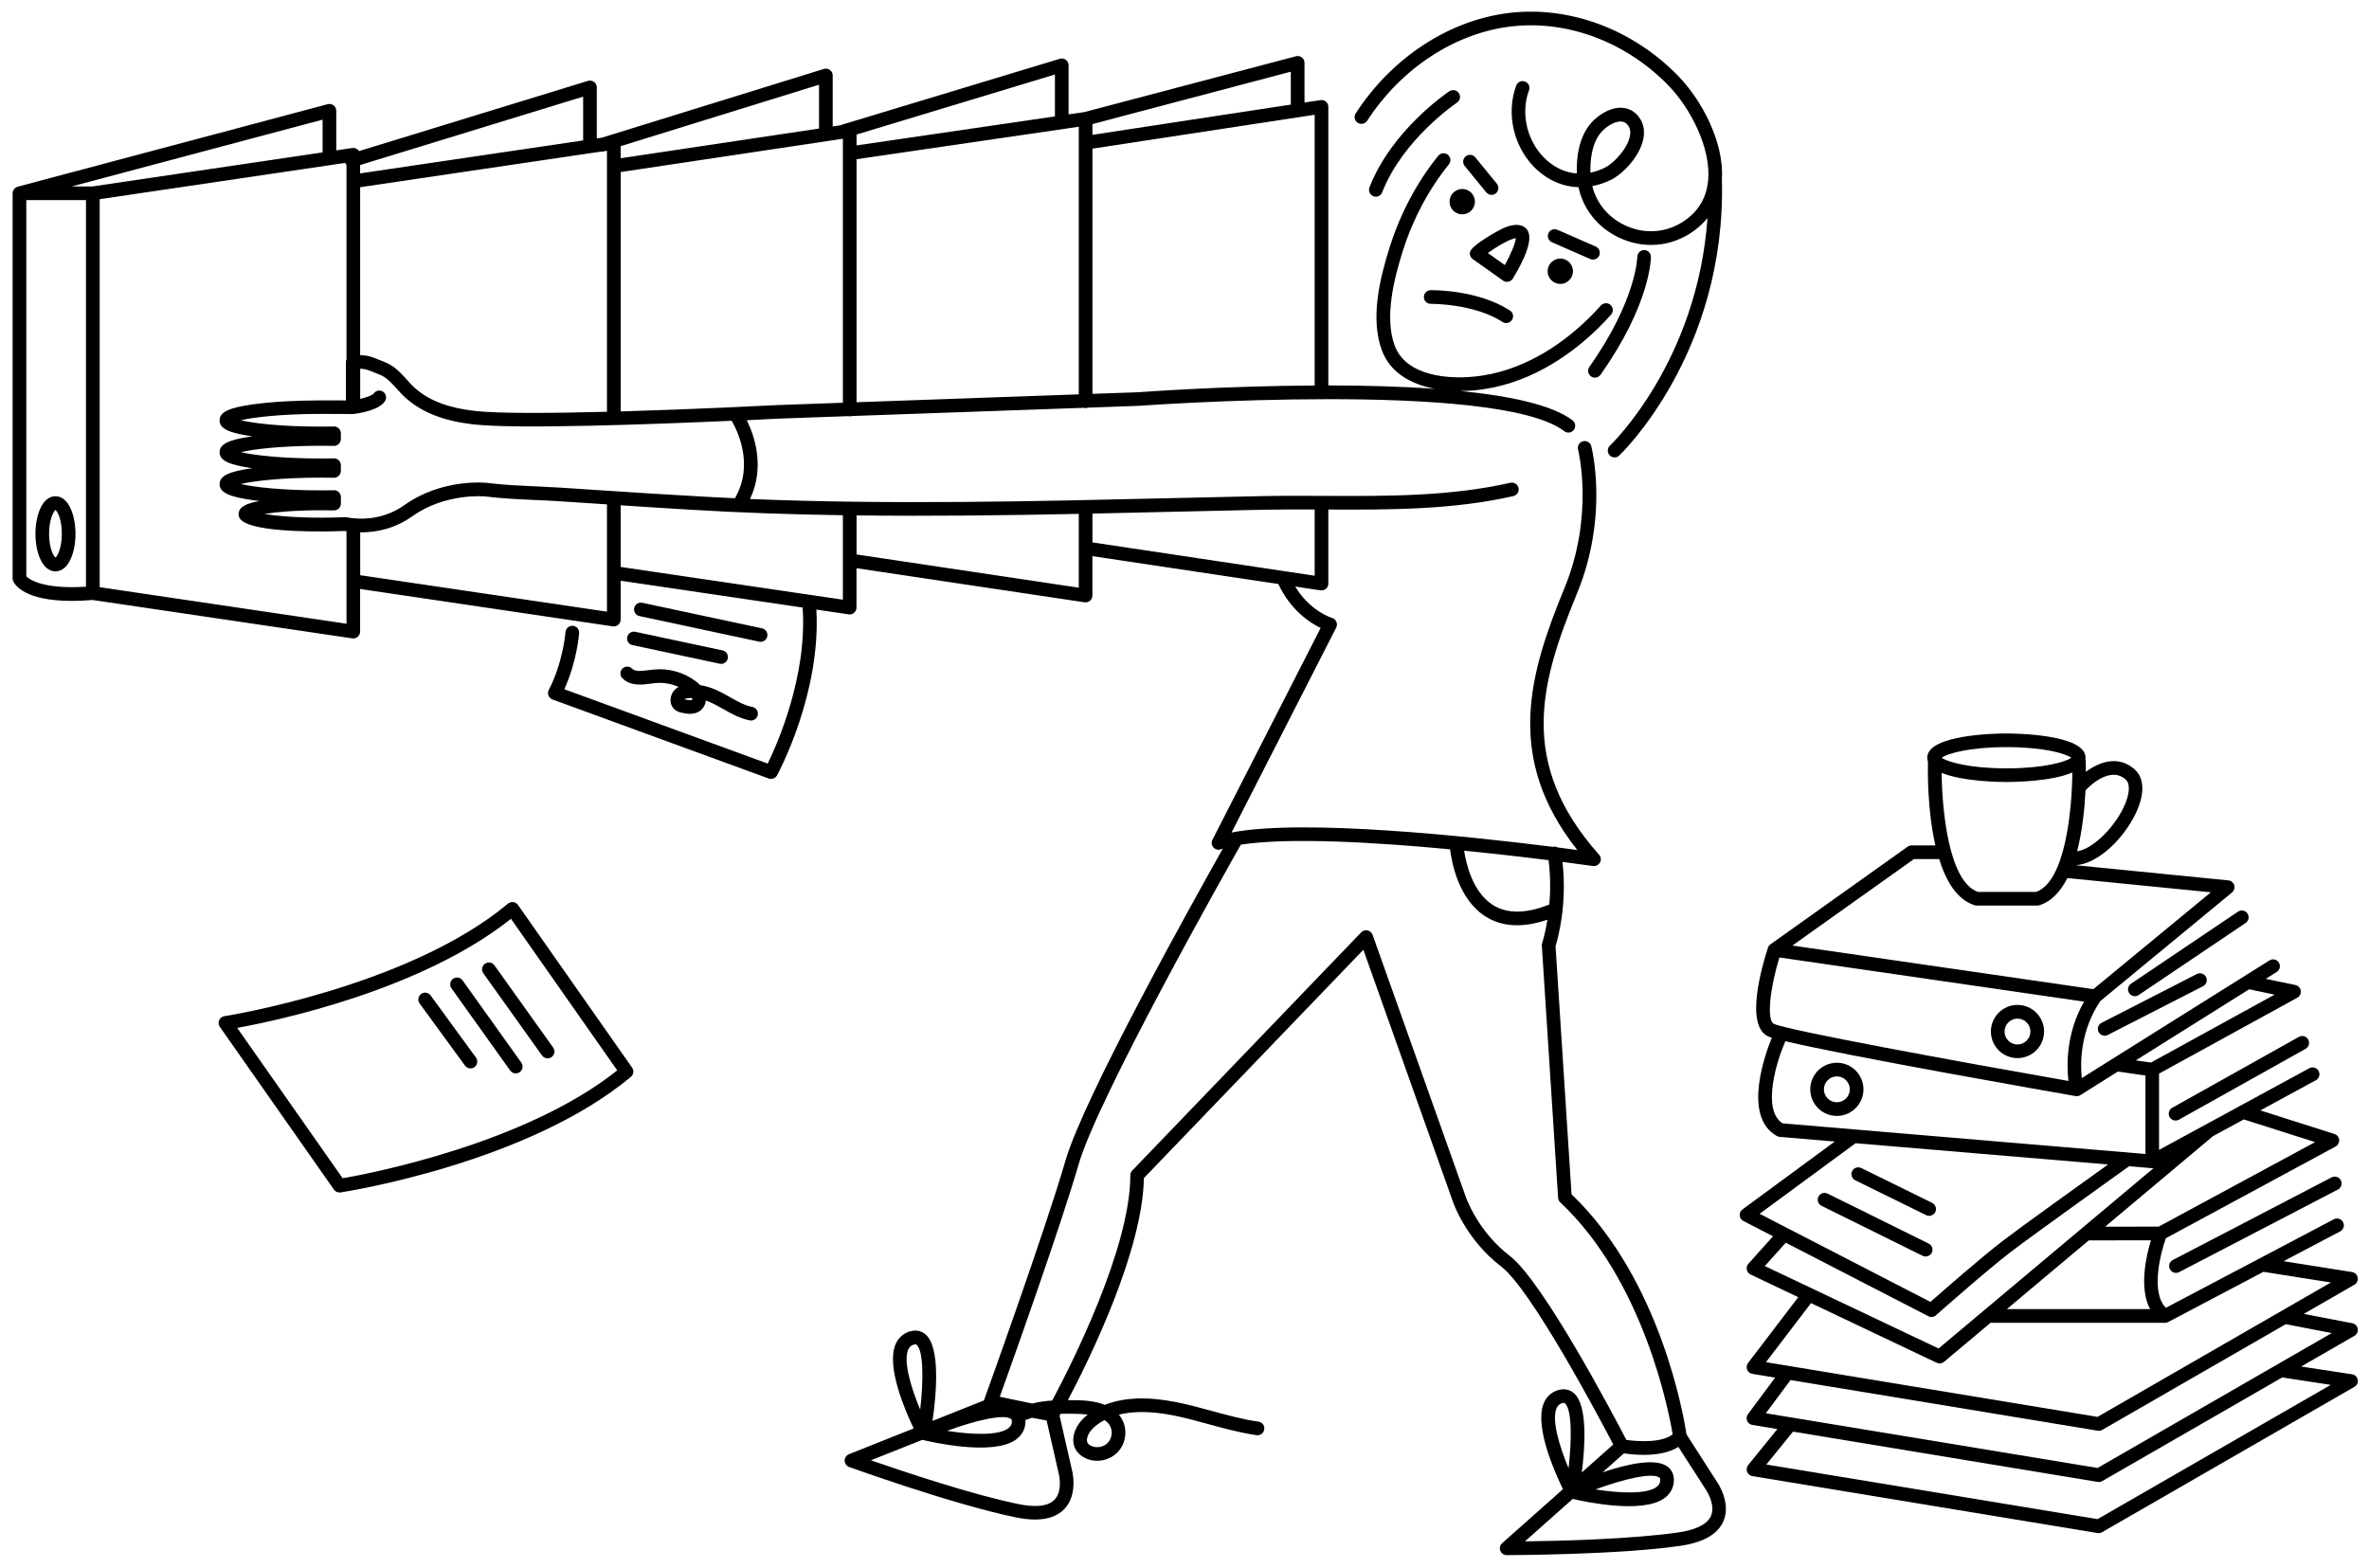 <?xml version="1.0" encoding="utf-8"?>
<!-- Generator: Adobe Illustrator 23.0.4, SVG Export Plug-In . SVG Version: 6.00 Build 0)  -->
<svg version="1.1" id="Layer_1" xmlns="http://www.w3.org/2000/svg" xmlns:xlink="http://www.w3.org/1999/xlink" x="0px" y="0px"
	 viewBox="0 0 562 372" style="enable-background:new 0 0 562 372;" xml:space="preserve">
<g>
	<path d="M322.1,29.13c0.75,0.49,1.75,0.27,2.24-0.48c8.08-12.47,20.87-20.83,34.21-22.38c13.31-1.55,27.25,3.7,37.28,14.04
		c5.19,5.35,10.08,14.77,9.4,22.43c-0.35,3.98-2.15,7.15-5.35,9.45c-4.26,3.06-9.67,3.53-14.45,1.24c-3.94-1.88-6.69-5.24-7.69-9.27
		c1.51-0.28,3.03-0.79,4.51-1.53c2.67-1.33,6.81-5.47,7.62-9.78c0.4-2.14-0.09-4.05-1.43-5.52c-1.05-1.16-2.42-1.77-3.98-1.77
		c-0.01,0-0.03,0-0.04,0c-2.79,0.02-5.48,1.95-6.93,3.59c-3.16,3.58-3.53,8.85-3.41,12.01c-2.58-0.19-5.05-1.26-7.18-3.17
		c-4.56-4.11-6.28-10.92-4.17-16.56c0.31-0.84-0.11-1.77-0.95-2.08c-0.84-0.31-1.77,0.11-2.08,0.95c-2.56,6.86-0.49,15.13,5.04,20.1
		c2.84,2.55,6.22,3.91,9.73,4.02c1.11,5.2,4.55,9.55,9.57,11.94c5.87,2.8,12.5,2.23,17.74-1.54c1.27-0.92,2.37-1.94,3.29-3.08
		c-2.41,34.19-22.91,53.78-23.14,53.99c-0.65,0.61-0.69,1.64-0.08,2.29c0.32,0.34,0.75,0.51,1.18,0.51c0.4,0,0.79-0.14,1.1-0.44
		c0.25-0.24,25.43-24.22,24.36-65.48c0-0.03,0-0.06,0-0.1c0.55-8.91-4.92-18.88-10.34-24.46c-10.72-11.05-25.67-16.66-39.98-15
		c-14.29,1.66-27.95,10.57-36.55,23.84C321.13,27.64,321.34,28.65,322.1,29.13z M379.91,31.31c1.09-1.23,2.99-2.48,4.52-2.49
		c0.01,0,0.01,0,0.02,0c0.64,0,1.15,0.22,1.58,0.7c0.65,0.71,0.86,1.61,0.64,2.75c-0.58,3.06-3.87,6.47-5.88,7.48
		c-1.16,0.58-2.33,0.98-3.49,1.22C377.21,38.31,377.51,34.03,379.91,31.31z"/>
	<path d="M339.39,68.85c-0.89,0.01-1.61,0.75-1.6,1.64c0.01,0.89,0.74,1.6,1.62,1.6c0.01,0,0.01,0,0.02,0
		c0.09,0,10.24-0.08,17.02,4.3c0.27,0.18,0.58,0.26,0.88,0.26c0.53,0,1.05-0.26,1.36-0.74c0.49-0.75,0.27-1.75-0.48-2.24
		C350.6,68.74,339.84,68.83,339.39,68.85z"/>
	<path d="M346.89,50.86c1.66,0,3.01-1.35,3.01-3.01c0-1.66-1.35-3.01-3.01-3.01c-1.66,0-3.01,1.35-3.01,3.01
		C343.87,49.51,345.22,50.86,346.89,50.86z"/>
	<path d="M367.14,64.36c0,1.66,1.35,3.01,3.01,3.01c1.66,0,3.01-1.35,3.01-3.01c0-1.66-1.35-3.01-3.01-3.01
		C368.49,61.35,367.14,62.7,367.14,64.36z"/>
	<path d="M353.85,46.24c0.36,0,0.72-0.12,1.02-0.37c0.69-0.57,0.79-1.59,0.23-2.28l-5.12-6.26c-0.57-0.69-1.59-0.79-2.28-0.23
		c-0.69,0.57-0.79,1.59-0.23,2.28l5.12,6.26C352.91,46.04,353.38,46.24,353.85,46.24z"/>
	<path d="M377.9,61.6c0.62,0,1.22-0.36,1.49-0.97c0.36-0.82-0.02-1.77-0.83-2.13l-9.1-3.98c-0.82-0.36-1.77,0.01-2.13,0.83
		c-0.36,0.82,0.02,1.77,0.83,2.13l9.1,3.98C377.47,61.56,377.69,61.6,377.9,61.6z"/>
	<path d="M505.11,235.66c0.31,0.46,0.82,0.71,1.35,0.71c0.31,0,0.63-0.09,0.9-0.28L532.73,219c0.74-0.5,0.94-1.51,0.44-2.25
		c-0.5-0.74-1.5-0.94-2.25-0.44l-25.37,17.09C504.81,233.91,504.61,234.92,505.11,235.66z"/>
	<path d="M515.32,262.84c-0.78,0.44-1.06,1.42-0.62,2.21c0.3,0.53,0.85,0.83,1.42,0.83c0.27,0,0.54-0.07,0.79-0.21l30.05-16.82
		c0.78-0.44,1.06-1.42,0.62-2.21c-0.44-0.78-1.42-1.06-2.21-0.62L515.32,262.84z"/>
	<path d="M559.33,327.38c-0.13-0.68-0.67-1.2-1.35-1.3l-12.08-1.84l12.64-7.28c0.59-0.34,0.9-1,0.79-1.67
		c-0.11-0.67-0.63-1.2-1.29-1.32l-11.51-2.22l12.01-6.92c0.59-0.34,0.91-1.02,0.78-1.7c-0.12-0.67-0.66-1.2-1.34-1.31l-16.25-2.57
		l13.44-7.08c0.79-0.42,1.1-1.4,0.68-2.19c-0.42-0.79-1.4-1.1-2.19-0.68l-39.86,21.01c-3.55-3.6-1.4-12.55,0.01-16.51l40.27-21.77
		c0.57-0.31,0.9-0.93,0.84-1.58c-0.06-0.65-0.5-1.2-1.12-1.39l-17.58-5.59l13.17-7.16c0.79-0.43,1.08-1.41,0.65-2.2
		c-0.43-0.79-1.41-1.08-2.2-0.65l-16.3,8.86c-0.16,0.06-0.32,0.14-0.45,0.25l-18.9,10.27v-18.1l32.8-18.01
		c0.59-0.33,0.92-0.99,0.82-1.66c-0.1-0.67-0.61-1.21-1.27-1.35l-7.04-1.47l2.6-1.63c0.76-0.47,0.99-1.47,0.51-2.23
		c-0.47-0.76-1.47-0.99-2.23-0.51l-44.52,27.92c-0.38-3.68-0.37-11.2,4.4-18.28l31.25-25.77c0.5-0.42,0.71-1.1,0.52-1.72
		s-0.74-1.08-1.39-1.14l-36.23-3.6c5.32-0.35,11.29-6.21,14.18-12.15c2.25-4.61,2.18-8.47-0.19-10.59c-1.58-1.41-3.4-2.07-5.41-1.95
		c-2.37,0.14-4.56,1.35-6.16,2.53c0.01-1.18-0.01-2.04-0.02-2.46c0-0.16-0.03-0.32-0.08-0.47c0.02-0.13,0.03-0.27,0.03-0.41
		c0-5.6-16.85-5.76-18.78-5.76s-18.78,0.16-18.78,5.76c0,0.33,0.06,0.65,0.17,0.94c-0.05,1.93-0.19,11.36,1.76,19.87h-5.65
		c-0.34,0-0.67,0.11-0.94,0.3l-32.53,23.16c-0.27,0.19-0.49,0.47-0.6,0.81c0,0,0,0,0,0c0,0,0,0,0,0.01c0,0,0,0,0,0.01
		c-1.4,4.27-5.53,18.38,0.02,21c0.2,0.1,0.51,0.21,0.91,0.33c-1.3,3.13-7.23,18.68,1.2,23.33c0.2,0.11,0.42,0.18,0.65,0.2l13.08,1.1
		l-21.9,16.11c-0.45,0.33-0.7,0.87-0.66,1.43c0.04,0.56,0.37,1.05,0.87,1.31l7.04,3.63l-5.85,6.53c-0.34,0.38-0.48,0.9-0.38,1.4
		s0.43,0.92,0.89,1.14l11.32,5.38l-11.91,15.62c-0.34,0.45-0.43,1.05-0.22,1.58s0.68,0.91,1.24,1l5.41,0.89l-6.45,8.67
		c-0.34,0.45-0.41,1.05-0.2,1.57c0.21,0.52,0.68,0.9,1.24,0.99l5.93,0.98l-6.92,8.54c-0.36,0.45-0.46,1.06-0.26,1.6
		s0.68,0.93,1.25,1.02l81.89,13.51c0.09,0.01,0.18,0.02,0.26,0.02c0.28,0,0.56-0.07,0.81-0.22l59.83-34.47
		C559.15,328.74,559.46,328.05,559.33,327.38z M494.75,187.54c0.55-0.6,5.7-6,9.53-2.58c1.17,1.05,0.96,3.64-0.56,6.75
		c-2.34,4.8-7.19,9.69-10.97,10.29C494.02,197.09,494.54,191.71,494.75,187.54z M524.96,269.6l7.34-3.99l16.91,5.38l-37.09,20.05
		l-12.72,0.02L524.96,269.6z M510.07,310.62h-33.99l19.44-16.31l14.74-0.02C509.14,298.02,507.4,305.64,510.07,310.62z
		 M533.57,234.73l6.04,1.27l-29.33,16.11l-3.6-0.51L533.57,234.73z M476.01,177.27c8.88,0,14.12,1.55,15.36,2.52
		c-1.24,0.97-6.48,2.52-15.36,2.52c-8.88,0-14.12-1.55-15.36-2.52C461.9,178.82,467.13,177.27,476.01,177.27z M476.01,185.55
		c1.39,0,10.63-0.08,15.61-2.26c-0.08,8.92-1.66,25.88-8.59,28.34h-13.82c-6.9-2.46-8.5-19.3-8.59-28.25
		C465.66,185.47,474.64,185.55,476.01,185.55z M454.04,203.84h5.82c0.06,0,0.12,0,0.17-0.01c1.63,5.26,4.25,9.68,8.45,10.97
		c0.15,0.05,0.32,0.07,0.48,0.07h14.34c0.16,0,0.32-0.02,0.48-0.07c2.92-0.9,5.07-3.31,6.66-6.46l34.04,3.38l-27.88,22.98
		l-71.39-10.35L454.04,203.84z M422.12,227.18l72.28,10.48c-4.29,7.56-4.14,15.09-3.7,18.82c-27.17-4.77-66.64-12.03-69.85-13.54
		C418.97,242.06,419.99,234.2,422.12,227.18z M422.87,266.54c-5.05-3.27-1.27-15.08,0.67-19.49c14.84,3.55,62.74,11.95,68.85,13.02
		c0,0,0,0,0,0c0,0,0,0,0.01,0c0.37,0.06,0.78,0,1.13-0.23l8.92-5.6c0.06,0.02,0.12,0.03,0.19,0.04l6.33,0.91v18.62L422.87,266.54z
		 M417.43,288l22.78-16.75l59.89,5.05c-6.39,4.58-20.54,14.73-24.95,18.1c-4.96,3.78-14.33,11.99-17.18,14.51L417.43,288z
		 M418.67,300.4l4.97-5.54l33.82,17.44c0.59,0.31,1.32,0.22,1.82-0.23c0.12-0.11,12.15-10.76,17.83-15.09
		c5.52-4.2,26.41-19.14,27.97-20.26l5.36,0.45c0.16,0.02,0.32,0.01,0.48-0.03l-51.03,42.82L418.67,300.4z M418.94,323.21
		l10.69-14.02l29.81,14.16c0.57,0.27,1.25,0.19,1.74-0.22l11.05-9.27c0.01,0,0.03,0,0.04,0h41.33c0.25,0,0.46-0.04,0.68-0.14
		c0,0,0.01,0,0.01,0c0.03-0.01,0.07-0.03,0.1-0.05l22.57-11.9l16,2.53l-55.36,31.89L418.94,323.21z M418.91,335.33l5.86-7.88
		l72.88,12.02c0.37,0.06,0.75-0.01,1.07-0.2l43.54-25.08l10.91,2.11l-55.56,32.01L418.91,335.33z M497.6,360.45l-78.57-12.96
		l6.33-7.8l72.29,11.93c0.37,0.06,0.75-0.01,1.07-0.2l42.69-24.59l11.52,1.76L497.6,360.45z"/>
	<path d="M553.13,279.36l-37.67,19.6c-0.79,0.41-1.1,1.39-0.69,2.19c0.29,0.55,0.85,0.87,1.44,0.87c0.25,0,0.51-0.06,0.75-0.18
		l37.67-19.6c0.79-0.41,1.1-1.39,0.69-2.19C554.91,279.26,553.93,278.95,553.13,279.36z"/>
	<path d="M521.16,231.11l-22.61,11.58c-0.8,0.41-1.11,1.38-0.7,2.18c0.29,0.56,0.85,0.88,1.44,0.88c0.25,0,0.5-0.06,0.74-0.18
		l22.61-11.58c0.8-0.41,1.11-1.38,0.7-2.18C522.93,231.01,521.96,230.7,521.16,231.11z"/>
	<path d="M390.05,59.34C390.04,59.34,390.04,59.34,390.05,59.34c-0.9,0-1.62,0.72-1.63,1.61c0,0.1-0.21,10.31-11.37,26.1
		c-0.52,0.73-0.34,1.74,0.39,2.26c0.28,0.2,0.61,0.3,0.93,0.3c0.51,0,1.01-0.24,1.32-0.69c11.82-16.73,11.96-27.51,11.96-27.96
		C391.66,60.06,390.94,59.34,390.05,59.34z"/>
	<path d="M346.09,22.1c-0.49-0.74-1.5-0.94-2.25-0.45c-0.56,0.37-13.71,9.26-18.96,22.81c-0.32,0.83,0.09,1.77,0.93,2.1
		c0.19,0.07,0.39,0.11,0.58,0.11c0.65,0,1.26-0.39,1.51-1.04c4.87-12.57,17.61-21.2,17.74-21.28
		C346.38,23.85,346.59,22.84,346.09,22.1z"/>
	<path d="M13.16,117.74c-3.12,0-4.75,4.48-4.75,8.91c0,4.43,1.63,8.92,4.75,8.92c3.12,0,4.75-4.48,4.75-8.92
		C17.9,122.22,16.27,117.74,13.16,117.74z M13.16,132.3c-0.49-0.34-1.51-2.28-1.51-5.65c0-3.36,1.02-5.3,1.51-5.65
		c0.49,0.34,1.51,2.29,1.51,5.65C14.66,130.01,13.64,131.96,13.16,132.3z"/>
	<path d="M147.64,160.91c1.89,1.92,4.56,1.58,6.71,1.3c0.37-0.05,0.73-0.09,1.08-0.13c1.89-0.19,3.83,0.14,5.56,0.91
		c-0.25,0.13-0.49,0.3-0.72,0.5c-0.76,0.66-1.21,1.66-1.2,2.68c0.01,0.9,0.38,1.7,1.04,2.23c0.62,0.51,1.34,0.66,1.81,0.75
		c0.97,0.2,2.98,0.61,4.44-0.72c0.62-0.57,1-1.36,1.1-2.21c0.04,0.01,0.07,0.02,0.11,0.04c1.36,0.47,2.65,1.21,4.01,1.98
		c1.94,1.1,3.94,2.24,6.29,2.69c0.1,0.02,0.21,0.03,0.31,0.03c0.76,0,1.44-0.54,1.59-1.32c0.17-0.88-0.41-1.73-1.29-1.9
		c-1.82-0.35-3.51-1.31-5.3-2.32c-1.43-0.81-2.91-1.65-4.54-2.22c-0.83-0.29-1.68-0.5-2.55-0.64c-0.39-0.42-0.81-0.75-1.15-1
		c-2.79-2.06-6.37-3.05-9.82-2.7c-0.38,0.04-0.78,0.09-1.18,0.14c-1.95,0.25-3.28,0.37-3.98-0.35c-0.63-0.64-1.65-0.65-2.29-0.02
		C147.03,159.25,147.02,160.27,147.64,160.91z M162.39,165.94c0.25-0.22,0.75-0.32,1.55-0.32c0.1,0,0.19,0,0.29,0.01
		c0.03,0.21-0.02,0.38-0.05,0.41c-0.09,0.08-0.42,0.19-1.61-0.06C162.52,165.97,162.45,165.95,162.39,165.94
		C162.39,165.94,162.39,165.94,162.39,165.94z"/>
	<path d="M478.61,251.06c3.48,0,6.31-2.83,6.31-6.31s-2.83-6.31-6.31-6.31s-6.31,2.83-6.31,6.31S475.13,251.06,478.61,251.06z
		 M478.61,241.69c1.69,0,3.07,1.38,3.07,3.07s-1.38,3.07-3.07,3.07s-3.07-1.38-3.07-3.07S476.92,241.69,478.61,241.69z"/>
	<path d="M400.09,340.33c-0.59-3.91-6.07-36.66-27.27-56.96l-3.8-58.89c0.53-1.7,2.8-9.74,1.65-19.97c4.4,0.57,7.1,0.95,7.24,0.97
		c0.67,0.09,1.33-0.24,1.66-0.84c0.32-0.6,0.24-1.34-0.22-1.84c-19.44-21.84-13.87-41-5.23-62c7.53-18.31,3.55-34.27,3.38-34.94
		c-0.22-0.87-1.1-1.39-1.97-1.16c-0.87,0.22-1.39,1.11-1.16,1.97c0.04,0.15,3.89,15.57-3.24,32.89
		c-8.32,20.22-14.28,40.21,3.06,62.13c-1.29-0.17-2.85-0.38-4.62-0.61c-0.31-0.18-0.68-0.25-1.06-0.19
		c-0.06,0.01-0.12,0.02-0.17,0.04c-18.85-2.38-58.98-6.75-76.18-3.39l24.83-48.63c0.22-0.43,0.23-0.93,0.04-1.38
		c-0.19-0.44-0.57-0.78-1.03-0.92c-0.23-0.07-5.19-1.59-8.74-7.44l6,0.9c0.47,0.07,0.94-0.07,1.3-0.37
		c0.36-0.31,0.56-0.76,0.56-1.23v-17.57c14.55,0.07,29.55,0.07,43.9-3.19c0.87-0.2,1.42-1.07,1.22-1.94
		c-0.2-0.87-1.06-1.42-1.94-1.22c-14.27,3.25-29.41,3.18-44.04,3.11c-4.87-0.02-9.9-0.05-14.8,0.05
		c-7.27,0.15-14.54,0.32-21.81,0.49c-32.69,0.77-66.35,1.56-99.72,0.2c3.65-7.68,0.96-15.18-0.77-18.7c4.22-0.2,7-0.34,7.48-0.37
		l16.55-0.59c0.13,0.03,0.26,0.05,0.39,0.05c0.17,0,0.34-0.03,0.49-0.08l55-1.95c0.15,0.04,0.3,0.07,0.46,0.07
		c0.2,0,0.4-0.04,0.58-0.11l12.06-0.43c0.85-0.06,85.05-6.15,100.91,6.01c0.71,0.55,1.73,0.41,2.27-0.3
		c0.54-0.71,0.41-1.73-0.3-2.27c-4.74-3.63-14.69-5.77-26.62-6.96c1.93-0.01,3.85-0.16,5.66-0.44c12.06-1.84,21.42-8.94,27.15-14.57
		c1.01-0.99,2.01-2.04,2.96-3.12c0.59-0.67,0.54-1.69-0.13-2.29c-0.67-0.59-1.69-0.53-2.29,0.13c-0.91,1.02-1.86,2.02-2.82,2.96
		c-5.38,5.29-14.16,11.97-25.36,13.68c-7.88,1.2-18.04,0.07-20.72-7.08c-2.54-6.77-0.11-16.13,1.94-22.58
		c2.39-7.54,6.16-14.61,10.9-20.46c0.56-0.7,0.46-1.72-0.24-2.28c-0.69-0.56-1.71-0.46-2.28,0.24c-4.99,6.16-8.96,13.61-11.47,21.52
		c-2.38,7.49-4.74,17.07-1.88,24.7c2,5.33,6.98,8.04,12.59,9.08c-8.12-0.58-16.86-0.8-25.32-0.81V25.35c0-0.47-0.21-0.92-0.56-1.23
		c-0.36-0.31-0.83-0.44-1.3-0.37l-3.79,0.58v-9.42c0-0.5-0.23-0.98-0.63-1.28c-0.4-0.31-0.92-0.41-1.4-0.28L257.21,26.6l-3.71,0.54
		V15.5c0-0.51-0.24-1-0.65-1.3c-0.41-0.31-0.94-0.4-1.43-0.25l-51.57,15.6c-0.13,0.04-0.25,0.09-0.36,0.16L197.54,30V17.9
		c0-0.51-0.24-1-0.66-1.3c-0.41-0.3-0.95-0.4-1.44-0.24L142.8,32.66l-1.22,0.18v-12.1c0-0.51-0.24-1-0.66-1.3
		c-0.41-0.3-0.95-0.4-1.44-0.25L85.17,35.85c-0.08-0.13-0.19-0.25-0.3-0.35c-0.36-0.31-0.83-0.45-1.3-0.38l-3.8,0.56v-9.4
		c0-0.5-0.23-0.98-0.63-1.28c-0.4-0.31-0.92-0.41-1.4-0.28L4.2,44.3c-0.03,0.01-0.06,0.02-0.09,0.04c-0.06,0.02-0.11,0.04-0.17,0.06
		c-0.05,0.02-0.09,0.05-0.13,0.07c-0.05,0.03-0.09,0.05-0.14,0.09c-0.04,0.03-0.08,0.06-0.12,0.1c-0.04,0.03-0.08,0.07-0.11,0.11
		c-0.03,0.04-0.06,0.08-0.1,0.12c-0.03,0.04-0.07,0.09-0.1,0.13c-0.03,0.04-0.05,0.08-0.07,0.13c-0.03,0.05-0.05,0.1-0.07,0.15
		c-0.02,0.05-0.03,0.09-0.04,0.14c-0.01,0.05-0.03,0.11-0.04,0.16c-0.01,0.05-0.01,0.11-0.02,0.16c0,0.04-0.01,0.07-0.01,0.11v91.38
		c0,0.23,0.05,0.46,0.15,0.67c0.39,0.86,2.75,4.66,13.9,4.66c1.48,0,3.12-0.07,4.92-0.22l61.61,9.11c0.47,0.07,0.94-0.07,1.3-0.38
		c0.36-0.31,0.56-0.76,0.56-1.23v-10.11l59.95,8.87c0.46,0.07,0.94-0.07,1.3-0.38s0.56-0.76,0.56-1.23v-9.22l43.17,6.37
		c1.13,16.31-6.07,32.49-8.28,37.02l-48.25-17.64c2.98-6.58,3.49-13.02,3.51-13.31c0.07-0.89-0.6-1.67-1.5-1.74
		c-0.88-0.06-1.67,0.6-1.74,1.5c0,0.07-0.57,7.19-3.96,13.71c-0.21,0.41-0.24,0.9-0.07,1.33c0.17,0.43,0.52,0.77,0.95,0.94
		l51.29,18.75c0.18,0.07,0.37,0.1,0.56,0.1c0.58,0,1.13-0.31,1.42-0.85c0.43-0.8,10.44-19.5,9.33-39.33l7.67,1.13
		c0.47,0.07,0.94-0.07,1.29-0.38c0.36-0.31,0.56-0.76,0.56-1.23v-9.34l54.1,8.09c0.47,0.07,0.94-0.07,1.3-0.37
		c0.36-0.31,0.56-0.76,0.56-1.23v-9.35l44.11,6.61c2.97,6.3,7.53,9.23,10.04,10.43l-25.67,50.26c-0.3,0.59-0.21,1.3,0.22,1.8
		c0.43,0.5,1.13,0.69,1.75,0.46c0.16-0.06,0.33-0.11,0.5-0.17c-7,12.42-32.95,58.94-37.33,74.01c-4.89,16.85-19.13,56.31-19.27,56.7
		c-0.02,0.07-0.04,0.14-0.05,0.21l-12.23,4.88c0.87-6.04,1.97-17.5-1.7-20.57c-1.09-0.91-2.5-1.11-3.99-0.57
		c-1.48,0.54-2.57,1.62-3.16,3.15c-2.05,5.29,2.33,15.49,4.38,19.77l-15.35,6.12c-0.62,0.25-1.03,0.86-1.02,1.53
		c0.01,0.67,0.44,1.27,1.07,1.5c0.25,0.09,24.91,8.99,39.61,11.97c1.63,0.33,3.13,0.5,4.48,0.5c3.08,0,5.43-0.86,7.02-2.56
		c3.27-3.51,1.77-9.12,1.72-9.28l-2.92-12.81c0.07-0.13,0.15-0.28,0.24-0.44c1.15-0.03,2.28-0.02,3.37,0
		c0.95,0.01,2.02,0.05,3.07,0.19c-0.26,0.2-0.51,0.42-0.76,0.65c-2.28,2.07-3.64,5.49-1.85,8.02c0.51,0.72,1.26,1.31,2.17,1.72
		c2.5,1.12,5.58,0.53,7.5-1.43c1.91-1.96,2.42-5.06,1.24-7.53c-0.25-0.53-0.56-1-0.9-1.42c1.58-0.39,3.13-0.55,4.45-0.6
		c5.63-0.2,11.06,1.28,16.81,2.86c3.69,1.01,7.51,2.05,11.39,2.61c0.88,0.14,1.71-0.49,1.83-1.38c0.13-0.89-0.49-1.71-1.38-1.83
		c-3.68-0.52-7.4-1.54-11-2.52c-5.73-1.57-11.66-3.18-17.78-2.97c-2.21,0.08-4.98,0.44-7.67,1.51c-2.63-1.06-5.6-1.09-7.09-1.11
		c-0.54-0.01-1.1-0.01-1.66-0.01c5.27-10.02,17.72-35.42,18.03-52.69l52.06-54.17l21.16,59.52c0.12,0.37,3.01,9.1,11.59,15.68
		c7.11,5.45,23.29,35.96,26.54,42.18l-7.47,6.64c0.8-6.28,1.42-16.07-1.93-18.87c-1.09-0.91-2.5-1.11-3.99-0.57
		c-1.48,0.54-2.57,1.62-3.16,3.15c-2.13,5.5,2.69,16.32,4.62,20.25l-14.43,12.82c-0.5,0.45-0.68,1.16-0.44,1.79
		c0.24,0.63,0.84,1.04,1.51,1.04c0.26,0,26.49-0.03,41.32-2.22c5.39-0.8,8.8-2.77,10.11-5.85c1.88-4.42-1.44-9.17-1.54-9.31
		L400.09,340.33z M259.16,29.44l47.06-12.43v7.81l-47.06,7.17V29.44z M311.88,27.23v64.24c-21.39,0.11-40.27,1.48-41.88,1.6
		l-10.84,0.38V35.27L311.88,27.23z M203.2,31.92l47.06-14.24v9.94L203.2,34.5V31.92z M255.92,30.07v63.5l-52.72,1.87V37.78
		L255.92,30.07z M147.24,34.68l47.06-14.58v10.4l-47.06,7.05V34.68z M199.96,32.92v62.64l-15.46,0.55
		c-0.33,0.02-18.76,0.97-37.25,1.51v-56.8L199.96,32.92z M143.56,116.4c-3.62-0.24-7.24-0.48-10.86-0.71
		c-1.91-0.12-3.84-0.21-5.77-0.3c-3.76-0.17-7.64-0.34-11.38-0.81c-0.43-0.05-10.64-1.1-19.59,5.25c-5.31,3.77-10.9,3.44-13.76,2.91
		c-0.1-0.02-0.2-0.03-0.3-0.03c-0.02,0-0.05,0-0.07,0c-1.81,0.08-3.68,0.12-5.57,0.12c-6.21,0-10.78-0.42-13.58-0.88
		c2.8-0.46,7.37-0.88,13.58-0.88c1.01,0,1.99,0.01,2.95,0.03c0.44,0.01,0.86-0.16,1.17-0.46c0.31-0.31,0.49-0.72,0.49-1.16v-1.54
		c0-0.44-0.18-0.85-0.49-1.16s-0.71-0.5-1.17-0.46c-0.97,0.02-1.95,0.03-2.96,0.03c-9.57,0-15.99-0.78-19.11-1.51
		c3.12-0.72,9.54-1.51,19.11-1.51c1,0,1.99,0.01,2.96,0.03c0.41,0.01,0.85-0.16,1.16-0.46c0.31-0.3,0.49-0.72,0.49-1.16v-1.36
		c0-0.43-0.17-0.85-0.49-1.16s-0.73-0.49-1.16-0.46c-0.97,0.02-1.95,0.03-2.96,0.03c-9.57,0-15.99-0.78-19.11-1.51
		c3.12-0.72,9.54-1.51,19.11-1.51c1,0,1.99,0.01,2.96,0.03c0.43,0.02,0.85-0.16,1.16-0.46c0.31-0.3,0.49-0.72,0.49-1.16v-1.36
		c0-0.44-0.17-0.85-0.49-1.16s-0.74-0.49-1.16-0.46c-0.97,0.02-1.95,0.03-2.96,0.03c-9.57,0-15.99-0.78-19.11-1.51
		c3.12-0.72,9.54-1.51,19.11-1.51c1.12,0,6.37,0.01,7.36,0.03c0.06,0,0.11,0,0.17,0h0c0,0,0,0,0.01,0c0.03,0,0.06-0.01,0.09-0.01
		c1.81-0.23,6.12-0.98,7.46-3.06c0.48-0.75,0.27-1.76-0.48-2.24c-0.75-0.48-1.75-0.27-2.24,0.48c-0.28,0.38-1.62,0.88-3.17,1.24
		v-7.17c1.29,0.06,1.8,0.27,3.34,0.9c0.38,0.16,0.82,0.33,1.33,0.54c1.24,0.49,2.21,1.36,3.28,2.52c0.24,0.26,0.48,0.52,0.72,0.79
		c0.7,0.78,1.42,1.58,2.26,2.31c3.86,3.37,8.87,5.32,15.77,6.14c10.38,1.22,43.78-0.05,61.42-0.84c1.17,1.98,5.49,10.3,0.78,18.38
		c-3.41-0.16-6.81-0.33-10.21-0.54C157.27,117.3,150.42,116.85,143.56,116.4z M142.5,35.98c0.23,0.03,0.48,0.02,0.71-0.06l0.78-0.17
		V97.7c-13.21,0.35-25.92,0.44-31.47-0.21c-6.22-0.73-10.67-2.43-14.02-5.36c-0.69-0.6-1.32-1.3-1.98-2.04
		c-0.25-0.28-0.5-0.55-0.75-0.83c-1.19-1.28-2.55-2.57-4.46-3.33c-0.5-0.2-0.93-0.37-1.3-0.53c-1.9-0.78-2.66-1.06-4.57-1.14V44.42
		L142.5,35.98z M85.43,39.16l52.91-16.23v10.39l-52.91,7.82V39.16z M21.91,44.24H17l59.53-15.85v7.77L21.91,44.24z M6.24,136.74
		V47.48H20.4v91.73C10,139.86,6.89,137.41,6.24,136.74z M23.65,139.32V47.26l58.25-8.61c0.07,0.19,0.17,0.36,0.3,0.5v46.07
		c-0.09,0.2-0.14,0.42-0.14,0.64v9.15C80.03,95.01,76.93,95,76.26,95c-6.09,0-11.83,0.33-16.16,0.93c-5.83,0.81-8,1.84-8,3.82
		c0,1.94,2.1,2.97,7.73,3.78c-5.63,0.8-7.73,1.84-7.73,3.78s2.1,2.97,7.73,3.78c-5.63,0.8-7.73,1.84-7.73,3.78
		c0,1.97,2.17,3.01,8,3.82c0.47,0.07,0.96,0.13,1.46,0.19c-3.1,0.56-4.95,1.37-4.95,3.1c0,1.02,0,4.12,19.65,4.12
		c1.87,0,3.74-0.04,5.54-0.12c0.12,0.02,0.26,0.04,0.4,0.06v21.95L23.65,139.32z M85.45,136.48V126.3c0.08,0,0.16,0.01,0.25,0.01
		c3.44,0,7.86-0.79,12.13-3.83c7.91-5.62,17.27-4.69,17.33-4.68c3.85,0.48,7.8,0.66,11.62,0.83c1.91,0.08,3.82,0.17,5.71,0.29
		c3.62,0.23,7.23,0.47,10.85,0.71c0.22,0.01,0.43,0.03,0.65,0.04v25.46L85.45,136.48z M199.96,132.98v9.31l-52.72-7.77v-14.63
		c5.56,0.37,11.13,0.73,16.7,1.06c11.97,0.72,24,1.12,36.02,1.3v10.68C199.96,132.95,199.96,132.96,199.96,132.98z M203.2,131.56
		v-9.27c17.65,0.22,35.28,0,52.72-0.36v17.51L203.2,131.56z M259.16,128.7v-6.84c6.22-0.13,12.41-0.28,18.56-0.42
		c7.26-0.17,14.53-0.34,21.8-0.49c4.08-0.08,8.26-0.08,12.36-0.06v15.71L259.16,128.7z M262.03,336.94c0.6,0.4,1.08,0.91,1.39,1.55
		c0.59,1.23,0.31,2.9-0.64,3.87c-0.95,0.98-2.61,1.3-3.85,0.74c-0.38-0.17-0.68-0.39-0.85-0.63c-0.66-0.94,0.2-2.68,1.38-3.75
		C260.25,337.99,261.12,337.41,262.03,336.94z M367.36,204.09c0.5,3.89,0.46,7.49,0.19,10.52c-5.5,2.21-10,2.25-13.37,0.13
		c-4.81-3.03-6.37-9.77-6.84-12.89C354.99,202.6,361.99,203.42,367.36,204.09z M239.84,336.68c0.09,0.07,0.26,0.2,0.2,0.78
		c-0.07,0.64-0.36,1.1-0.95,1.51c-2.49,1.74-8.9,1.4-14.41,0.53C231.36,337.03,238.16,335.43,239.84,336.68z M215.4,320.36
		c0.26-0.66,0.64-1.06,1.24-1.28c0.22-0.08,0.37-0.11,0.49-0.11c0.18,0,0.27,0.07,0.32,0.11c1.61,1.34,1.67,8.32,0.85,15.39
		C216.15,329.34,214.3,323.19,215.4,320.36z M250.19,355.81c-1.83,1.95-5.62,1.67-8.48,1.09c-10.91-2.21-27.5-7.77-35.1-10.41
		l12.2-4.86c2.09,0.51,16.58,3.87,22.13,0c1.34-0.94,2.14-2.26,2.31-3.82c0.03-0.31,0.04-0.6,0.02-0.89
		c0.14-0.02,0.27-0.05,0.41-0.11c0.38-0.15,0.76-0.29,1.15-0.42l3.46,0.66l2.84,12.46C251.16,349.56,252.23,353.64,250.19,355.81z
		 M358.17,297.99c-7.74-5.94-10.45-14.02-10.49-14.15l-22.06-62.04c-0.19-0.53-0.64-0.92-1.19-1.04c-0.55-0.12-1.12,0.06-1.51,0.46
		l-54.32,56.52c-0.29,0.3-0.45,0.7-0.45,1.12c0,17.33-14.01,44.98-18.53,53.45c-1.58,0.1-3.17,0.31-4.74,0.71l-7.7-1.6
		c2.83-7.89,14.38-40.24,18.7-55.14c4.63-15.95,35.38-70.39,38.48-75.86c11.35-1.78,31.82-0.58,49.65,1.1
		c0.38,3.15,1.99,11.89,8.42,15.95c3.93,2.48,8.86,2.73,14.67,0.75c-0.54,3.4-1.24,5.48-1.25,5.53c-0.07,0.2-0.1,0.42-0.08,0.63
		l3.86,59.83c0.03,0.41,0.21,0.8,0.51,1.08c19.82,18.6,25.77,49.67,26.67,55.04c-2.55,2.04-8.16,1.73-10.99,1.32
		C383.01,336.23,366.08,304.06,358.17,297.99z M369.21,334.26c0.26-0.66,0.64-1.06,1.24-1.28c0.22-0.08,0.37-0.11,0.49-0.11
		c0.18,0,0.27,0.07,0.32,0.11c1.61,1.34,1.67,8.32,0.85,15.4C369.96,343.25,368.11,337.09,369.21,334.26z M405.91,359.66
		c-1.05,2.46-4.71,3.49-7.61,3.92c-11.01,1.63-28.5,2.05-36.54,2.15l11.34-10.08c3.24,0.76,16.43,3.54,21.66-0.11
		c1.34-0.94,2.14-2.26,2.31-3.82c0.17-1.58-0.36-2.91-1.5-3.75c-2.89-2.13-9.75-0.53-15.38,1.37l5.06-4.5
		c1,0.15,2.74,0.36,4.73,0.36c2.72,0,5.86-0.41,8.18-1.89l6.51,10.12C404.69,353.46,407.07,356.93,405.91,359.66z M378.49,353.4
		c6.68-2.47,13.47-4.06,15.16-2.82c0.09,0.07,0.26,0.19,0.2,0.79c-0.07,0.64-0.36,1.1-0.95,1.51
		C390.41,354.61,384,354.27,378.49,353.4z"/>
	<path d="M361.8,54c-1.73-1.33-4.29-0.24-5.13,0.12c-0.89,0.38-7.79,4.09-7.98,5.83c-0.07,0.58,0.19,1.16,0.66,1.5
		c0,0,0.01,0,0.01,0.01l0.44,0.31c1.51,1.07,6.46,4.58,6.76,4.8c0.15,0.11,0.33,0.2,0.52,0.25c0.14,0.04,0.29,0.06,0.43,0.06
		c0.56,0,1.09-0.29,1.39-0.78C362.82,59.6,363.79,55.53,361.8,54z M357,62.9c-0.38-0.27-0.83-0.59-1.35-0.96l-2.69-1.91
		c2.08-1.5,5.41-3.48,6.64-3.49C359.54,57.62,358.46,60.24,357,62.9z"/>
	<path d="M151.7,146.18l28.4,6.07c0.11,0.02,0.23,0.04,0.34,0.04c0.75,0,1.42-0.52,1.58-1.28c0.19-0.88-0.37-1.74-1.25-1.92
		l-28.4-6.07c-0.88-0.19-1.74,0.37-1.92,1.25S150.83,145.99,151.7,146.18z"/>
	<path d="M148.8,151.15c-0.19,0.88,0.37,1.74,1.25,1.92l20.68,4.41c0.11,0.02,0.23,0.04,0.34,0.04c0.75,0,1.42-0.52,1.58-1.28
		c0.19-0.88-0.37-1.74-1.25-1.92l-20.68-4.41C149.85,149.71,148.99,150.27,148.8,151.15z"/>
	<path d="M435.76,252.16c-3.48,0-6.31,2.83-6.31,6.31c0,3.48,2.83,6.31,6.31,6.31s6.31-2.83,6.31-6.31
		C442.07,254.99,439.24,252.16,435.76,252.16z M435.76,261.54c-1.69,0-3.07-1.38-3.07-3.07c0-1.69,1.38-3.07,3.07-3.07
		c1.69,0,3.07,1.38,3.07,3.07C438.83,260.16,437.45,261.54,435.76,261.54z"/>
	<path d="M109.74,232.62c-0.52-0.73-1.53-0.9-2.26-0.38c-0.73,0.52-0.9,1.53-0.38,2.26l13.93,19.51c0.32,0.44,0.81,0.68,1.32,0.68
		c0.33,0,0.65-0.1,0.94-0.3c0.73-0.52,0.9-1.53,0.38-2.26L109.74,232.62z"/>
	<path d="M115.04,228.67c-0.73,0.52-0.9,1.53-0.38,2.26l13.93,19.51c0.32,0.44,0.81,0.68,1.32,0.68c0.33,0,0.65-0.1,0.94-0.3
		c0.73-0.52,0.9-1.53,0.38-2.26l-13.93-19.51C116.78,228.31,115.77,228.14,115.04,228.67z"/>
	<path d="M440.12,280.05l16.82,8.27c0.23,0.11,0.47,0.17,0.71,0.17c0.6,0,1.17-0.33,1.46-0.91c0.39-0.8,0.06-1.77-0.74-2.17
		l-16.82-8.27c-0.8-0.39-1.77-0.06-2.17,0.74C438.99,278.68,439.32,279.66,440.12,280.05z"/>
	<path d="M102.16,236.19c-0.53-0.72-1.54-0.88-2.26-0.35c-0.72,0.53-0.88,1.54-0.35,2.26l10.75,14.73c0.32,0.43,0.81,0.67,1.31,0.67
		c0.33,0,0.67-0.1,0.95-0.31c0.72-0.53,0.88-1.54,0.35-2.26L102.16,236.19z"/>
	<path d="M458.28,297.24c0.4-0.8,0.07-1.77-0.73-2.17l-23.99-11.86c-0.8-0.4-1.77-0.07-2.17,0.73s-0.07,1.77,0.73,2.17l23.99,11.86
		c0.23,0.11,0.48,0.17,0.72,0.17C457.42,298.14,458,297.81,458.28,297.24z"/>
	<path d="M122.88,214.72c-0.26-0.37-0.66-0.62-1.11-0.68c-0.45-0.06-0.9,0.07-1.25,0.36c-23.65,19.77-66.85,26.65-67.29,26.71
		c-0.55,0.08-1.02,0.45-1.24,0.97c-0.22,0.51-0.16,1.11,0.16,1.56l27.07,38.62c0.31,0.44,0.8,0.69,1.33,0.69
		c0.08,0,0.17-0.01,0.25-0.02c1.81-0.28,44.52-7.07,68.87-27.43c0.65-0.54,0.77-1.48,0.29-2.17L122.88,214.72z M81.29,279.57
		l-25.02-35.68c9.61-1.75,43.58-8.91,64.95-25.88l25.21,35.96C124.61,271.38,87.77,278.44,81.29,279.57z"/>
</g>
</svg>
